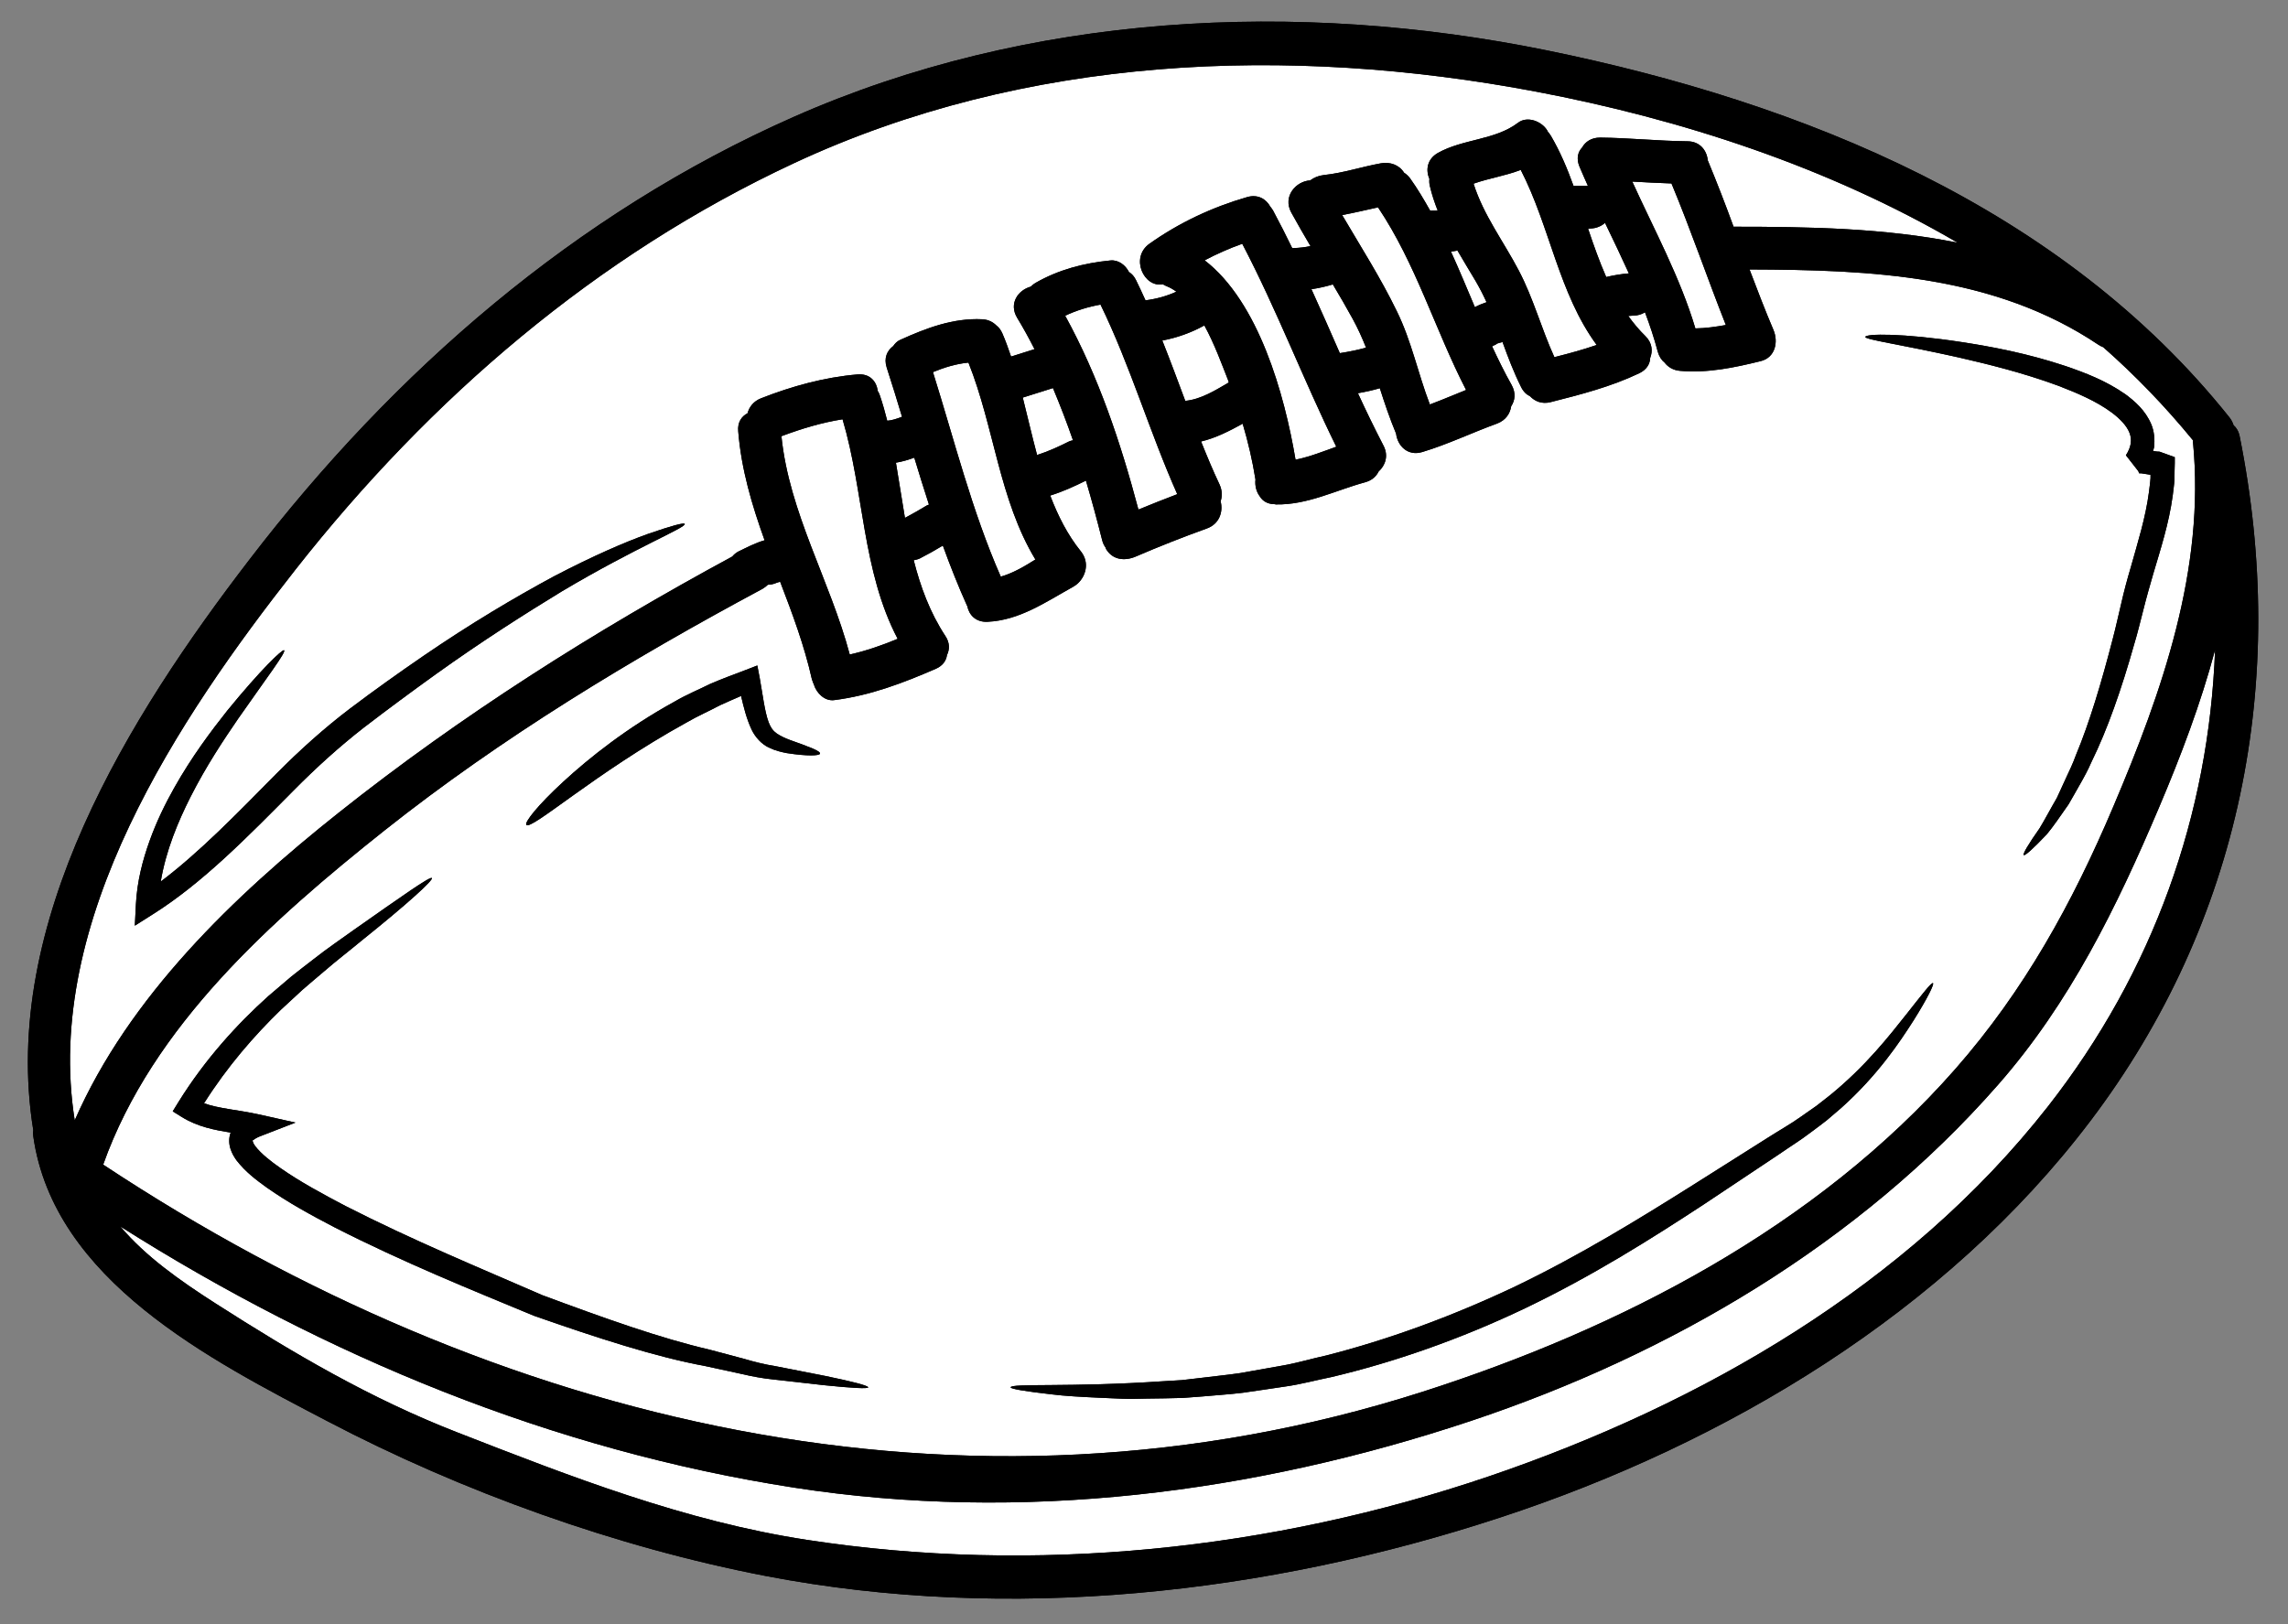 <?xml version="1.0" encoding="UTF-8" standalone="no"?><svg xmlns="http://www.w3.org/2000/svg" xmlns:xlink="http://www.w3.org/1999/xlink" fill="#000000" height="87.4" preserveAspectRatio="xMidYMid meet" version="1" viewBox="2.5 20.4 123.1 87.4" width="123.1" zoomAndPan="magnify"><rect x="2.5" y="20.4" width="123.1" height="87.4" fill="#808080" stroke="none"/><g><g id="change1_1"><path d="M 122.672 43.285 C 122.625 43.141 122.559 43.004 122.449 42.863 C 113.438 31.574 99.539 25.934 85.738 23.113 C 72.281 20.367 57.848 21.098 45.184 26.699 C 33.445 31.891 23.703 40.371 15.93 50.504 C 9.438 58.953 2.488 70.074 4.289 81.215 C 4.273 81.316 4.273 81.422 4.289 81.539 C 5.375 89.301 13.824 93.594 20.109 96.883 C 27.359 100.684 35.672 103.672 43.73 105.223 C 56.812 107.727 70.648 106.203 83.238 102.062 C 95.371 98.078 107.176 91.02 114.969 80.727 C 123.086 70.004 125.637 56.996 123 43.883 C 122.945 43.613 122.824 43.414 122.672 43.285" fill="inherit"/></g><g id="change2_1"><path d="M 121.676 55.379 C 121.348 64.219 118.371 72.68 112.68 79.953 C 105.145 89.57 94.039 95.961 82.625 99.848 C 70.93 103.828 58.141 105.152 45.914 103.273 C 39.359 102.27 33.23 99.879 27.082 97.48 C 22.422 95.664 18.305 93.242 14.113 90.559 C 12.137 89.293 10.336 88.016 8.973 86.406 C 20.031 93.402 32.211 98.445 45.215 100.461 C 57.473 102.363 69.949 100.773 81.652 96.867 C 92.367 93.289 102.508 87.332 109.996 78.785 C 113.871 74.371 116.387 69.215 118.664 63.848 C 119.828 61.105 120.902 58.277 121.676 55.379" fill="#ffffff"/></g><g id="change3_1"><path d="M 32.746 52.215 C 36.73 49.848 39.414 48.797 39.34 48.598 C 39.305 48.512 38.609 48.703 37.367 49.133 C 36.133 49.57 34.387 50.328 32.301 51.418 C 30.23 52.535 27.828 53.953 25.266 55.711 C 23.984 56.59 22.66 57.531 21.32 58.543 C 19.957 59.578 18.629 60.77 17.371 62.039 C 15.234 64.203 13.242 66.262 11.148 67.844 C 11.43 66.164 12.078 64.621 12.75 63.289 C 13.602 61.609 14.535 60.215 15.316 59.074 C 16.906 56.797 17.902 55.496 17.785 55.395 C 17.695 55.328 16.516 56.453 14.734 58.637 C 13.859 59.742 12.828 61.105 11.867 62.812 C 11.387 63.664 10.926 64.605 10.551 65.648 C 10.176 66.691 9.875 67.836 9.812 69.074 L 9.754 70.219 L 10.734 69.598 C 13.402 67.918 15.824 65.434 18.277 62.961 C 19.527 61.695 20.789 60.559 22.078 59.555 C 23.41 58.531 24.707 57.578 25.949 56.684 C 28.441 54.898 30.77 53.418 32.746 52.215 Z M 107.824 33.461 C 103.918 32.672 99.816 32.602 95.77 32.602 C 95.332 31.398 94.871 30.211 94.383 29.031 C 94.328 28.5 93.969 28.004 93.281 28.004 C 91.715 27.988 90.152 27.82 88.59 27.805 C 88.121 27.805 87.797 28.027 87.621 28.34 C 87.395 28.578 87.301 28.93 87.477 29.359 C 87.621 29.703 87.777 30.051 87.93 30.395 C 87.922 30.395 87.922 30.395 87.914 30.395 C 87.914 30.395 87.914 30.395 87.156 30.395 C 86.82 29.461 86.434 28.547 85.938 27.703 C 85.891 27.629 85.836 27.551 85.777 27.488 C 85.77 27.465 85.762 27.441 85.746 27.422 C 85.453 26.93 84.672 26.621 84.172 27.008 C 82.934 27.949 81.215 27.871 79.859 28.633 C 79.277 28.969 79.199 29.551 79.406 30.027 C 79.391 30.148 79.398 30.281 79.43 30.41 C 79.535 30.867 79.684 31.305 79.852 31.734 C 79.742 31.734 79.637 31.734 79.484 31.734 C 79.469 31.734 79.461 31.734 79.445 31.734 C 79.113 31.145 78.77 30.562 78.371 30.004 C 78.273 29.871 78.164 29.773 78.043 29.695 C 77.781 29.273 77.289 29.098 76.785 29.191 C 75.766 29.375 74.77 29.711 73.734 29.82 C 73.453 29.852 73.199 29.949 72.992 30.109 C 72.238 30.148 71.496 30.961 71.973 31.836 C 72.309 32.449 72.656 33.047 73.008 33.645 C 72.707 33.707 72.41 33.742 72.109 33.75 C 72.082 33.75 72.055 33.75 72.027 33.758 C 71.695 33.078 71.352 32.395 70.992 31.727 C 70.945 31.652 70.898 31.582 70.844 31.52 C 70.621 31.113 70.18 30.84 69.598 31.008 C 67.719 31.551 65.934 32.387 64.34 33.52 C 63.289 34.273 64.047 35.898 65.066 35.699 C 65.129 35.742 65.207 35.781 65.289 35.812 C 65.465 35.883 65.633 35.98 65.793 36.098 C 65.273 36.336 64.715 36.488 64.141 36.562 C 64.133 36.562 64.133 36.57 64.133 36.57 C 63.965 36.195 63.793 35.828 63.617 35.469 C 63.52 35.27 63.391 35.133 63.242 35.039 C 63.051 34.664 62.668 34.371 62.238 34.418 C 60.82 34.555 59.449 34.914 58.207 35.629 C 58.105 35.691 58.023 35.758 57.953 35.828 C 57.285 36.012 56.766 36.723 57.219 37.492 C 57.555 38.043 57.863 38.609 58.16 39.191 C 57.738 39.324 57.32 39.453 56.898 39.59 C 56.75 39.16 56.605 38.746 56.43 38.344 C 56.344 38.152 56.238 38.012 56.105 37.914 C 55.922 37.73 55.672 37.598 55.34 37.582 C 53.777 37.508 52.328 38.059 50.926 38.695 C 50.766 38.766 50.652 38.887 50.559 39.023 C 50.227 39.27 50.043 39.668 50.207 40.18 C 50.496 41.062 50.766 41.953 51.031 42.832 C 50.742 42.941 50.453 43.031 50.266 43.039 C 50.254 43.039 50.242 43.039 50.234 43.039 C 50.121 42.59 49.992 42.129 49.84 41.684 C 49.809 41.594 49.77 41.508 49.723 41.438 C 49.66 40.926 49.301 40.496 48.637 40.551 C 46.848 40.703 45.109 41.184 43.445 41.836 C 43.039 41.996 42.809 42.305 42.719 42.641 C 42.395 42.809 42.172 43.133 42.219 43.613 C 42.383 45.66 42.957 47.586 43.637 49.477 C 43.141 49.617 42.672 49.867 42.211 50.09 C 42.082 50.16 41.98 50.254 41.898 50.352 C 34.465 54.375 27.312 58.898 20.691 64.164 C 15.09 68.617 9.438 74.027 6.52 80.695 C 4.812 69.965 12.113 59.043 18.406 51.043 C 25.641 41.844 34.57 34.148 45.215 29.184 C 57.672 23.371 71.797 22.812 85.125 25.328 C 92.98 26.816 100.875 29.398 107.824 33.461" fill="#ffffff"/></g><g id="change3_2"><path d="M 46.617 60.961 C 46.656 60.82 46.027 60.59 45.016 60.23 C 44.773 60.141 44.512 60.023 44.297 59.879 C 44.09 59.734 43.961 59.555 43.852 59.266 C 43.637 58.676 43.539 57.801 43.379 56.914 L 43.246 56.215 L 42.59 56.469 C 41.988 56.699 41.359 56.926 40.719 57.203 C 40.098 57.512 39.43 57.785 38.793 58.16 C 36.25 59.555 34.195 61.191 32.809 62.469 C 31.414 63.75 30.715 64.66 30.816 64.793 C 31.09 65.098 34.531 61.992 39.414 59.297 C 40.027 58.938 40.656 58.668 41.246 58.352 C 41.629 58.176 42.004 58.016 42.371 57.855 C 42.52 58.484 42.664 59.082 42.941 59.672 C 43.133 60.078 43.492 60.461 43.859 60.629 C 44.219 60.805 44.551 60.875 44.824 60.93 C 45.953 61.105 46.59 61.074 46.617 60.961 Z M 46.84 94.949 C 48.359 95.105 49.203 95.148 49.211 95.066 C 49.211 94.973 48.391 94.758 46.91 94.453 C 46.168 94.305 45.262 94.129 44.207 93.922 C 43.676 93.84 43.117 93.703 42.535 93.531 C 41.945 93.371 41.324 93.211 40.672 93.035 C 38.027 92.422 35.023 91.348 31.68 90.105 C 28.395 88.672 24.746 87.172 21.082 85.301 C 19.855 84.656 18.652 84.008 17.586 83.262 C 17.066 82.902 16.551 82.496 16.238 82.09 C 16.098 81.914 16.094 81.781 16.086 81.781 C 16.121 81.754 16.281 81.637 16.469 81.562 L 18.398 80.816 L 16.406 80.371 C 15.301 80.129 14.281 80.066 13.477 79.777 C 14.734 77.789 16.184 76.129 17.609 74.746 C 18.008 74.371 18.391 74.02 18.766 73.676 C 19.156 73.336 19.531 73.023 19.902 72.707 C 20.613 72.09 21.32 71.551 21.934 71.039 C 24.438 69.031 25.82 67.766 25.734 67.656 C 25.648 67.551 24.117 68.633 21.504 70.469 C 20.852 70.938 20.113 71.438 19.355 72.035 C 18.973 72.332 18.574 72.633 18.168 72.961 C 17.77 73.297 17.355 73.652 16.934 74.012 C 15.273 75.508 13.547 77.383 12.098 79.715 L 11.793 80.211 L 12.289 80.52 C 13.141 81.047 14.055 81.215 14.91 81.355 C 14.797 81.652 14.82 81.98 14.898 82.219 C 14.98 82.48 15.094 82.656 15.219 82.84 C 15.719 83.484 16.281 83.898 16.852 84.312 C 18.008 85.125 19.234 85.793 20.492 86.449 C 24.223 88.352 27.902 89.832 31.223 91.211 C 34.633 92.406 37.766 93.426 40.457 93.922 C 41.125 94.07 41.762 94.207 42.363 94.336 C 42.965 94.477 43.531 94.582 44.074 94.637 C 45.156 94.758 46.082 94.867 46.84 94.949 Z M 105.465 75.301 C 106.23 74.082 106.57 73.359 106.5 73.312 C 106.414 73.262 105.934 73.891 105.051 75.008 C 104.172 76.113 102.906 77.754 100.973 79.332 C 100.73 79.523 100.484 79.715 100.23 79.914 C 99.957 80.105 99.672 80.305 99.387 80.504 C 98.867 80.879 98.199 81.254 97.578 81.652 C 96.305 82.457 94.949 83.316 93.523 84.215 C 90.672 86.008 87.516 87.953 84.059 89.617 C 80.547 91.285 77.105 92.52 73.863 93.348 C 73.051 93.523 72.273 93.762 71.488 93.895 C 70.715 94.031 69.957 94.168 69.227 94.297 C 68.492 94.406 67.781 94.469 67.09 94.559 C 66.754 94.598 66.414 94.637 66.086 94.676 C 65.758 94.699 65.426 94.719 65.113 94.734 C 60.07 95.074 56.883 94.836 56.875 95.066 C 56.875 95.148 57.664 95.281 59.074 95.441 C 59.785 95.531 60.66 95.578 61.688 95.625 C 62.191 95.641 62.742 95.68 63.328 95.688 C 63.902 95.672 64.516 95.664 65.16 95.656 C 65.48 95.648 65.809 95.641 66.148 95.633 C 66.484 95.609 66.832 95.578 67.184 95.555 C 67.887 95.488 68.613 95.449 69.375 95.355 C 70.125 95.25 70.898 95.129 71.703 95.012 C 72.5 94.898 73.312 94.676 74.148 94.508 C 77.469 93.723 81.07 92.477 84.594 90.789 C 88.176 89.07 91.332 87.078 94.168 85.219 C 95.57 84.281 96.91 83.395 98.16 82.559 C 98.789 82.121 99.371 81.77 99.969 81.309 C 100.254 81.102 100.52 80.895 100.789 80.688 C 101.051 80.465 101.312 80.242 101.562 80.027 C 103.52 78.273 104.699 76.504 105.465 75.301 Z M 119.508 45.316 L 119.508 45.004 L 118.699 44.711 C 118.648 44.695 118.641 44.711 118.562 44.703 L 118.344 44.672 C 118.355 44.602 118.379 44.543 118.395 44.473 C 118.441 44.051 118.402 43.605 118.242 43.23 C 117.922 42.48 117.367 42.004 116.855 41.621 C 115.789 40.879 114.688 40.465 113.645 40.105 C 111.543 39.406 109.637 39.055 108.039 38.809 C 104.844 38.32 102.859 38.355 102.859 38.535 C 102.859 38.68 104.773 38.941 107.879 39.637 C 109.43 39.996 111.289 40.441 113.262 41.168 C 114.234 41.547 115.27 41.973 116.125 42.609 C 116.547 42.926 116.926 43.309 117.07 43.691 C 117.223 44.074 117.16 44.465 116.879 44.902 L 117.551 45.762 L 117.582 45.859 C 117.59 45.867 117.59 45.867 117.59 45.867 L 117.605 45.875 L 117.637 45.875 C 117.668 45.883 117.668 45.867 117.715 45.875 L 118.02 45.922 L 118.203 45.953 C 118.203 46.008 118.203 46.066 118.203 46.121 C 118.188 46.383 118.145 46.645 118.117 46.895 C 117.938 48.262 117.516 49.594 117.145 50.918 C 116.945 51.594 116.777 52.215 116.625 52.891 C 116.473 53.523 116.34 54.145 116.18 54.75 C 115.559 57.156 114.914 59.305 114.195 61.027 C 114.035 61.473 113.844 61.871 113.664 62.254 C 113.488 62.637 113.32 62.996 113.168 63.336 C 112.801 63.965 112.508 64.531 112.234 64.977 C 111.621 65.848 111.32 66.363 111.383 66.418 C 111.449 66.469 111.895 66.07 112.625 65.297 C 112.969 64.883 113.344 64.332 113.789 63.695 C 113.98 63.359 114.188 63.008 114.402 62.621 C 114.617 62.246 114.84 61.84 115.031 61.395 C 115.883 59.664 116.641 57.496 117.328 55.059 C 117.516 54.445 117.66 53.816 117.828 53.18 C 117.98 52.566 118.172 51.898 118.355 51.266 C 118.738 49.969 119.191 48.59 119.398 47.07 C 119.43 46.781 119.477 46.488 119.492 46.199 C 119.492 45.898 119.5 45.609 119.508 45.316 Z M 82.863 38.992 C 82.895 38.992 83.031 38.918 83.031 38.895 C 83.141 38.863 83.23 38.832 83.34 38.809 C 83.637 39.629 83.945 40.441 84.336 41.223 C 84.457 41.477 84.633 41.637 84.824 41.73 C 85.078 41.996 85.453 42.16 85.922 42.043 C 87.555 41.629 89.172 41.215 90.695 40.488 C 91.094 40.297 91.273 39.988 91.285 39.66 C 91.43 39.293 91.395 38.855 91.027 38.488 C 90.68 38.152 90.383 37.789 90.105 37.406 C 90.199 37.398 90.289 37.391 90.406 37.383 C 90.621 37.383 90.828 37.316 91.004 37.207 C 91.266 37.898 91.5 38.602 91.691 39.324 C 91.762 39.582 91.891 39.781 92.059 39.914 C 92.242 40.152 92.52 40.328 92.895 40.359 C 94.367 40.488 95.801 40.188 97.227 39.836 C 98.016 39.645 98.191 38.801 97.914 38.152 C 97.457 37.078 97.043 35.988 96.629 34.902 C 103.176 34.922 109.789 35.191 115.406 38.957 C 115.488 39.008 115.574 39.055 115.66 39.086 C 117.391 40.609 119 42.281 120.488 44.098 C 120.488 44.129 120.488 44.16 120.488 44.191 C 121.152 51.027 118.832 57.617 116.195 63.824 C 114.004 68.992 111.422 73.691 107.703 77.93 C 100.238 86.434 89.668 91.898 79.031 95.305 C 54.406 103.172 29.152 97.035 8.051 83.078 C 10.703 75.605 17.148 69.895 23.191 65.09 C 29.488 60.094 36.457 55.879 43.531 52.086 C 43.645 52.016 43.738 51.945 43.812 51.871 C 43.93 51.871 44.035 51.855 44.152 51.816 C 44.258 51.77 44.363 51.738 44.473 51.707 C 45.133 53.426 45.777 55.148 46.18 56.949 C 46.215 57.059 46.25 57.152 46.289 57.242 C 46.434 57.711 46.879 58.148 47.387 58.078 C 49.324 57.832 51.074 57.164 52.855 56.391 C 53.234 56.223 53.41 55.945 53.449 55.656 C 53.594 55.355 53.609 54.996 53.363 54.629 C 52.527 53.355 52.023 51.977 51.66 50.551 C 51.777 50.527 51.883 50.504 51.992 50.453 C 52.414 50.238 52.82 50.008 53.227 49.762 C 53.625 50.859 54.055 51.945 54.535 53.012 C 54.543 53.012 54.543 53.012 54.543 53.02 C 54.637 53.492 54.996 53.895 55.633 53.863 C 57.355 53.785 58.766 52.797 60.23 51.984 C 60.238 51.977 60.246 51.977 60.254 51.969 C 60.316 51.93 60.375 51.895 60.43 51.848 C 60.438 51.84 60.453 51.832 60.461 51.824 C 60.914 51.426 61.137 50.688 60.66 50.082 C 59.93 49.18 59.418 48.152 59.004 47.07 C 59.672 46.863 60.309 46.574 60.926 46.266 C 61.242 47.332 61.531 48.406 61.801 49.477 C 61.84 49.633 61.902 49.754 61.977 49.859 C 61.984 49.891 62 49.914 62.008 49.945 C 62.359 50.535 63.004 50.605 63.59 50.359 C 64.852 49.816 66.133 49.309 67.426 48.844 C 68.117 48.598 68.316 47.93 68.172 47.379 C 68.262 47.109 68.262 46.805 68.117 46.48 C 67.758 45.723 67.434 44.941 67.121 44.16 C 67.902 43.977 68.648 43.594 69.359 43.203 C 69.652 44.191 69.887 45.195 70.047 46.207 C 70.012 46.527 70.086 46.855 70.277 47.109 C 70.449 47.395 70.73 47.523 71.035 47.531 C 71.074 47.531 71.105 47.539 71.145 47.547 C 72.859 47.578 74.348 46.789 75.957 46.352 C 76.32 46.25 76.547 46.035 76.672 45.777 C 77.031 45.453 77.223 44.926 76.93 44.375 C 76.449 43.445 75.996 42.512 75.559 41.562 C 75.957 41.492 76.355 41.406 76.738 41.293 C 77 42.113 77.277 42.934 77.613 43.738 C 77.691 44.383 78.227 44.965 79.023 44.727 C 80.402 44.312 81.699 43.684 83.047 43.195 C 83.516 43.016 83.746 42.656 83.805 42.266 C 84.012 41.953 84.066 41.547 83.828 41.117 C 83.445 40.441 83.109 39.746 82.781 39.047 C 82.809 39.023 82.832 39 82.863 38.992" fill="#ffffff"/></g><g id="change4_1"><path d="M 95.355 37.891 C 94.812 37.988 94.27 38.066 93.715 38.074 C 92.891 35.316 91.508 32.785 90.32 30.172 C 91.02 30.211 91.723 30.25 92.43 30.273 C 93.477 32.785 94.352 35.359 95.355 37.891" fill="#ffffff"/></g><g id="change4_2"><path d="M 90.137 35.113 C 89.723 35.145 89.316 35.215 88.918 35.309 C 88.551 34.473 88.242 33.598 87.945 32.715 C 87.969 32.707 87.984 32.703 88.008 32.703 C 88.023 32.703 88.051 32.695 88.105 32.695 C 88.391 32.684 88.656 32.57 88.855 32.395 C 89.293 33.297 89.723 34.203 90.137 35.113" fill="#ffffff"/></g><g id="change4_3"><path d="M 88.406 38.965 C 87.66 39.223 86.895 39.43 86.129 39.621 C 85.43 38.09 85.004 36.465 84.219 34.969 C 83.395 33.391 82.32 31.988 81.781 30.285 C 82.617 29.988 83.5 29.863 84.32 29.543 C 85.898 32.609 86.359 36.18 88.406 38.965" fill="#ffffff"/></g><g id="change4_4"><path d="M 81.898 35.535 C 82.113 35.906 82.305 36.281 82.48 36.664 C 82.258 36.738 82.051 36.824 81.852 36.93 C 81.43 35.934 81.016 34.93 80.566 33.941 C 80.656 33.926 80.746 33.918 80.84 33.898 C 80.863 33.891 80.887 33.883 80.91 33.875 C 81.23 34.434 81.57 34.977 81.898 35.535" fill="#ffffff"/></g><g id="change4_5"><path d="M 81.379 41.387 C 80.723 41.652 80.082 41.922 79.43 42.168 C 78.793 40.512 78.449 38.77 77.652 37.148 C 76.785 35.359 75.715 33.684 74.711 31.973 C 75.352 31.859 75.996 31.695 76.641 31.559 C 78.688 34.609 79.707 38.145 81.379 41.387" fill="#ffffff"/></g><g id="change4_6"><path d="M 75.281 37.566 C 75.559 38.074 75.789 38.586 75.996 39.109 C 75.535 39.238 75.062 39.332 74.586 39.406 C 74.082 38.258 73.582 37.109 73.059 35.965 C 73.453 35.906 73.836 35.82 74.211 35.707 C 74.578 36.32 74.938 36.941 75.281 37.566" fill="#ffffff"/></g><g id="change4_7"><path d="M 74.395 44.441 C 73.672 44.703 72.953 44.988 72.203 45.141 C 71.613 41.629 70.219 36.648 67.312 34.41 C 67.965 34.066 68.641 33.766 69.336 33.52 C 71.199 37.078 72.625 40.84 74.395 44.441" fill="#ffffff"/></g><g id="change4_8"><path d="M 68.57 40.848 C 68.586 40.895 68.598 40.941 68.613 40.984 C 67.887 41.406 67.105 41.898 66.27 41.973 C 65.863 40.887 65.465 39.805 65.035 38.727 C 65.824 38.578 66.594 38.305 67.297 37.914 C 67.848 38.918 68.254 40.051 68.57 40.848" fill="#ffffff"/></g><g id="change4_9"><path d="M 65.84 46.996 C 65.145 47.262 64.438 47.539 63.75 47.824 C 62.797 44.227 61.602 40.656 59.809 37.391 C 60.406 37.109 61.051 36.91 61.711 36.793 C 63.32 40.098 64.348 43.645 65.84 46.996" fill="#ffffff"/></g><g id="change4_10"><path d="M 60.23 44.098 C 60.16 44.113 60.094 44.121 60.031 44.152 C 59.465 44.434 58.906 44.695 58.297 44.887 C 58.023 43.859 57.785 42.824 57.527 41.797 C 58.07 41.621 58.613 41.461 59.152 41.285 C 59.539 42.211 59.902 43.148 60.23 44.098" fill="#ffffff"/></g><g id="change4_11"><path d="M 58.207 50.512 C 57.617 50.883 56.996 51.25 56.344 51.434 C 54.789 47.891 53.852 44.113 52.695 40.426 C 53.309 40.172 53.945 39.98 54.605 39.914 C 56 43.414 56.254 47.277 58.207 50.512" fill="#ffffff"/></g><g id="change4_12"><path d="M 52.48 47.555 C 52.445 47.57 52.406 47.586 52.367 47.602 C 51.977 47.84 51.586 48.059 51.188 48.273 C 51.02 47.285 50.871 46.289 50.703 45.301 C 51.039 45.246 51.371 45.148 51.691 45.031 C 51.945 45.875 52.207 46.711 52.48 47.555" fill="#ffffff"/></g><g id="change4_13"><path d="M 47.832 42.965 C 48.996 46.887 48.879 51.125 50.797 54.781 C 49.961 55.129 49.102 55.426 48.219 55.625 C 47.164 51.656 44.957 47.992 44.543 43.875 C 45.605 43.477 46.711 43.141 47.832 42.965" fill="#ffffff"/></g><g id="change1_2"><path d="M 50.797 54.781 C 48.879 51.125 48.996 46.887 47.832 42.965 C 46.711 43.141 45.605 43.477 44.543 43.875 C 44.957 47.992 47.164 51.656 48.219 55.625 C 49.102 55.426 49.961 55.129 50.797 54.781 Z M 52.367 47.602 C 52.406 47.586 52.445 47.57 52.48 47.555 C 52.207 46.711 51.945 45.875 51.691 45.031 C 51.371 45.148 51.039 45.246 50.703 45.301 C 50.871 46.289 51.02 47.285 51.188 48.273 C 51.586 48.059 51.977 47.84 52.367 47.602 Z M 56.344 51.434 C 56.996 51.25 57.617 50.883 58.207 50.512 C 56.254 47.277 56 43.414 54.605 39.914 C 53.945 39.98 53.309 40.172 52.695 40.426 C 53.852 44.113 54.789 47.891 56.344 51.434 Z M 60.031 44.152 C 60.094 44.121 60.16 44.113 60.23 44.098 C 59.902 43.148 59.539 42.211 59.152 41.285 C 58.613 41.461 58.07 41.621 57.527 41.797 C 57.785 42.824 58.023 43.859 58.297 44.887 C 58.906 44.695 59.465 44.434 60.031 44.152 Z M 63.75 47.824 C 64.438 47.539 65.145 47.262 65.84 46.996 C 64.348 43.645 63.32 40.098 61.711 36.793 C 61.051 36.91 60.406 37.109 59.809 37.391 C 61.602 40.656 62.797 44.227 63.75 47.824 Z M 68.613 40.984 C 68.598 40.941 68.586 40.895 68.57 40.848 C 68.254 40.051 67.848 38.918 67.297 37.914 C 66.594 38.305 65.824 38.578 65.035 38.727 C 65.465 39.805 65.863 40.887 66.27 41.973 C 67.105 41.898 67.887 41.406 68.613 40.984 Z M 72.203 45.141 C 72.953 44.988 73.672 44.703 74.395 44.441 C 72.625 40.84 71.199 37.078 69.336 33.52 C 68.641 33.766 67.965 34.066 67.312 34.41 C 70.219 36.648 71.613 41.629 72.203 45.141 Z M 75.996 39.109 C 75.789 38.586 75.559 38.074 75.281 37.566 C 74.938 36.941 74.578 36.32 74.211 35.707 C 73.836 35.82 73.453 35.906 73.059 35.965 C 73.582 37.109 74.082 38.258 74.586 39.406 C 75.062 39.332 75.535 39.238 75.996 39.109 Z M 79.43 42.168 C 80.082 41.922 80.723 41.652 81.379 41.387 C 79.707 38.145 78.688 34.609 76.641 31.559 C 75.996 31.695 75.352 31.859 74.711 31.973 C 75.715 33.684 76.785 35.359 77.652 37.148 C 78.449 38.77 78.793 40.512 79.43 42.168 Z M 82.48 36.664 C 82.305 36.281 82.113 35.906 81.898 35.535 C 81.57 34.977 81.23 34.434 80.91 33.875 C 80.887 33.883 80.863 33.891 80.84 33.898 C 80.746 33.918 80.656 33.926 80.566 33.941 C 81.016 34.93 81.43 35.934 81.852 36.93 C 82.051 36.824 82.258 36.738 82.48 36.664 Z M 86.129 39.621 C 86.895 39.43 87.66 39.223 88.406 38.965 C 86.359 36.18 85.898 32.609 84.32 29.543 C 83.5 29.863 82.617 29.988 81.781 30.285 C 82.32 31.988 83.395 33.391 84.219 34.969 C 85.004 36.465 85.43 38.09 86.129 39.621 Z M 88.918 35.309 C 89.316 35.215 89.723 35.145 90.137 35.113 C 89.723 34.203 89.293 33.297 88.855 32.395 C 88.656 32.57 88.391 32.684 88.105 32.695 C 88.051 32.695 88.023 32.703 88.008 32.703 C 87.984 32.703 87.969 32.707 87.945 32.715 C 88.242 33.598 88.551 34.473 88.918 35.309 Z M 93.715 38.074 C 94.27 38.066 94.812 37.988 95.355 37.891 C 94.352 35.359 93.477 32.785 92.43 30.273 C 91.723 30.25 91.02 30.211 90.32 30.172 C 91.508 32.785 92.891 35.316 93.715 38.074 Z M 95.77 32.602 C 99.816 32.602 103.918 32.672 107.824 33.461 C 100.875 29.398 92.98 26.816 85.125 25.328 C 71.797 22.812 57.672 23.371 45.215 29.184 C 34.57 34.148 25.641 41.844 18.406 51.043 C 12.113 59.043 4.812 69.965 6.52 80.695 C 9.438 74.027 15.09 68.617 20.691 64.164 C 27.312 58.898 34.465 54.375 41.898 50.352 C 41.98 50.254 42.082 50.16 42.211 50.09 C 42.672 49.867 43.141 49.617 43.637 49.477 C 42.957 47.586 42.383 45.66 42.219 43.613 C 42.172 43.133 42.395 42.809 42.719 42.641 C 42.809 42.305 43.039 41.996 43.445 41.836 C 45.109 41.184 46.848 40.703 48.637 40.551 C 49.301 40.496 49.66 40.926 49.723 41.438 C 49.77 41.508 49.809 41.594 49.84 41.684 C 49.992 42.129 50.121 42.59 50.234 43.039 C 50.242 43.039 50.254 43.039 50.266 43.039 C 50.453 43.031 50.742 42.941 51.031 42.832 C 50.766 41.953 50.496 41.062 50.207 40.18 C 50.043 39.668 50.227 39.27 50.559 39.023 C 50.652 38.887 50.766 38.766 50.926 38.695 C 52.328 38.059 53.777 37.508 55.34 37.582 C 55.672 37.598 55.922 37.73 56.105 37.914 C 56.238 38.012 56.344 38.152 56.43 38.344 C 56.605 38.746 56.75 39.16 56.898 39.59 C 57.32 39.453 57.738 39.324 58.16 39.191 C 57.863 38.609 57.555 38.043 57.219 37.492 C 56.766 36.723 57.285 36.012 57.953 35.828 C 58.023 35.758 58.105 35.691 58.207 35.629 C 59.449 34.914 60.82 34.555 62.238 34.418 C 62.668 34.371 63.051 34.664 63.242 35.039 C 63.391 35.133 63.52 35.27 63.617 35.469 C 63.793 35.828 63.965 36.195 64.133 36.57 C 64.133 36.57 64.133 36.562 64.141 36.562 C 64.715 36.488 65.273 36.336 65.793 36.098 C 65.633 35.98 65.465 35.883 65.289 35.812 C 65.207 35.781 65.129 35.742 65.066 35.699 C 64.047 35.898 63.289 34.273 64.34 33.52 C 65.934 32.387 67.719 31.551 69.598 31.008 C 70.18 30.84 70.621 31.113 70.844 31.52 C 70.898 31.582 70.945 31.652 70.992 31.727 C 71.352 32.395 71.695 33.078 72.027 33.758 C 72.055 33.75 72.082 33.75 72.109 33.75 C 72.41 33.742 72.707 33.707 73.008 33.645 C 72.656 33.047 72.309 32.449 71.973 31.836 C 71.496 30.961 72.238 30.148 72.992 30.109 C 73.199 29.949 73.453 29.852 73.734 29.82 C 74.77 29.711 75.766 29.375 76.785 29.191 C 77.289 29.098 77.781 29.273 78.043 29.695 C 78.164 29.773 78.273 29.871 78.371 30.004 C 78.77 30.562 79.113 31.145 79.445 31.734 C 79.461 31.734 79.469 31.734 79.484 31.734 C 79.637 31.734 79.742 31.734 79.852 31.734 C 79.684 31.305 79.535 30.867 79.43 30.41 C 79.398 30.281 79.391 30.148 79.406 30.027 C 79.199 29.551 79.277 28.969 79.859 28.633 C 81.215 27.871 82.934 27.949 84.172 27.008 C 84.672 26.621 85.453 26.93 85.746 27.422 C 85.762 27.441 85.77 27.465 85.777 27.488 C 85.836 27.551 85.891 27.629 85.938 27.703 C 86.434 28.547 86.82 29.461 87.156 30.395 C 87.914 30.395 87.914 30.395 87.914 30.395 C 87.922 30.395 87.922 30.395 87.93 30.395 C 87.777 30.051 87.621 29.703 87.477 29.359 C 87.301 28.93 87.395 28.578 87.621 28.34 C 87.797 28.027 88.121 27.805 88.59 27.805 C 90.152 27.82 91.715 27.988 93.281 28.004 C 93.969 28.004 94.328 28.5 94.383 29.031 C 94.871 30.211 95.332 31.398 95.77 32.602 Z M 112.68 79.953 C 118.371 72.68 121.348 64.219 121.676 55.379 C 120.902 58.277 119.828 61.105 118.664 63.848 C 116.387 69.215 113.871 74.371 109.996 78.785 C 102.508 87.332 92.367 93.289 81.652 96.867 C 69.949 100.773 57.473 102.363 45.215 100.461 C 32.211 98.445 20.031 93.402 8.973 86.406 C 10.336 88.016 12.137 89.293 14.113 90.559 C 18.305 93.242 22.422 95.664 27.082 97.48 C 33.23 99.879 39.359 102.27 45.914 103.273 C 58.141 105.152 70.93 103.828 82.625 99.848 C 94.039 95.961 105.145 89.57 112.68 79.953 Z M 123 43.883 C 125.637 56.996 123.086 70.004 114.969 80.727 C 107.176 91.02 95.371 98.078 83.238 102.062 C 70.648 106.203 56.812 107.727 43.73 105.223 C 35.672 103.672 27.359 100.684 20.109 96.883 C 13.824 93.594 5.375 89.301 4.289 81.539 C 4.273 81.422 4.273 81.316 4.289 81.215 C 2.488 70.074 9.438 58.953 15.93 50.504 C 23.703 40.371 33.445 31.891 45.184 26.699 C 57.848 21.098 72.281 20.367 85.738 23.113 C 99.539 25.934 113.438 31.574 122.449 42.863 C 122.559 43.004 122.625 43.141 122.672 43.285 C 122.824 43.414 122.945 43.613 123 43.883 Z M 83.031 38.895 C 83.031 38.918 82.895 38.992 82.863 38.992 C 82.832 39 82.809 39.023 82.781 39.047 C 83.109 39.746 83.445 40.441 83.828 41.117 C 84.066 41.547 84.012 41.953 83.805 42.266 C 83.746 42.656 83.516 43.016 83.047 43.195 C 81.699 43.684 80.402 44.312 79.023 44.727 C 78.227 44.965 77.691 44.383 77.613 43.738 C 77.277 42.934 77 42.113 76.738 41.293 C 76.355 41.406 75.957 41.492 75.559 41.562 C 75.996 42.512 76.449 43.445 76.93 44.375 C 77.223 44.926 77.031 45.453 76.672 45.777 C 76.547 46.035 76.32 46.25 75.957 46.352 C 74.348 46.789 72.859 47.578 71.145 47.547 C 71.105 47.539 71.074 47.531 71.035 47.531 C 70.73 47.523 70.449 47.395 70.277 47.109 C 70.086 46.855 70.012 46.527 70.047 46.207 C 69.887 45.195 69.652 44.191 69.359 43.203 C 68.648 43.594 67.902 43.977 67.121 44.16 C 67.434 44.941 67.758 45.723 68.117 46.48 C 68.262 46.805 68.262 47.109 68.172 47.379 C 68.316 47.93 68.117 48.598 67.426 48.844 C 66.133 49.309 64.852 49.816 63.59 50.359 C 63.004 50.605 62.359 50.535 62.008 49.945 C 62 49.914 61.984 49.891 61.977 49.859 C 61.902 49.754 61.84 49.633 61.801 49.477 C 61.531 48.406 61.242 47.332 60.926 46.266 C 60.309 46.574 59.672 46.863 59.004 47.07 C 59.418 48.152 59.93 49.18 60.66 50.082 C 61.137 50.688 60.914 51.426 60.461 51.824 C 60.453 51.832 60.438 51.84 60.43 51.848 C 60.375 51.895 60.316 51.93 60.254 51.969 C 60.246 51.977 60.238 51.977 60.23 51.984 C 58.766 52.797 57.355 53.785 55.633 53.863 C 54.996 53.895 54.637 53.492 54.543 53.02 C 54.543 53.012 54.543 53.012 54.535 53.012 C 54.055 51.945 53.625 50.859 53.227 49.762 C 52.82 50.008 52.414 50.238 51.992 50.453 C 51.883 50.504 51.777 50.527 51.66 50.551 C 52.023 51.977 52.527 53.355 53.363 54.629 C 53.609 54.996 53.594 55.355 53.449 55.656 C 53.41 55.945 53.234 56.223 52.855 56.391 C 51.074 57.164 49.324 57.832 47.387 58.078 C 46.879 58.148 46.434 57.711 46.289 57.242 C 46.25 57.152 46.215 57.059 46.18 56.949 C 45.777 55.148 45.133 53.426 44.473 51.707 C 44.363 51.738 44.258 51.77 44.152 51.816 C 44.035 51.855 43.93 51.871 43.812 51.871 C 43.738 51.945 43.645 52.016 43.531 52.086 C 36.457 55.879 29.488 60.094 23.191 65.09 C 17.148 69.895 10.703 75.605 8.051 83.078 C 29.152 97.035 54.406 103.172 79.031 95.305 C 89.668 91.898 100.238 86.434 107.703 77.93 C 111.422 73.691 114.004 68.992 116.195 63.824 C 118.832 57.617 121.152 51.027 120.488 44.191 C 120.488 44.16 120.488 44.129 120.488 44.098 C 119 42.281 117.391 40.609 115.66 39.086 C 115.574 39.055 115.488 39.008 115.406 38.957 C 109.789 35.191 103.176 34.922 96.629 34.902 C 97.043 35.988 97.457 37.078 97.914 38.152 C 98.191 38.801 98.016 39.645 97.227 39.836 C 95.801 40.188 94.367 40.488 92.895 40.359 C 92.52 40.328 92.242 40.152 92.059 39.914 C 91.891 39.781 91.762 39.582 91.691 39.324 C 91.5 38.602 91.266 37.898 91.004 37.207 C 90.828 37.316 90.621 37.383 90.406 37.383 C 90.289 37.391 90.199 37.398 90.105 37.406 C 90.383 37.789 90.68 38.152 91.027 38.488 C 91.395 38.855 91.43 39.293 91.285 39.66 C 91.273 39.988 91.094 40.297 90.695 40.488 C 89.172 41.215 87.555 41.629 85.922 42.043 C 85.453 42.16 85.078 41.996 84.824 41.73 C 84.633 41.637 84.457 41.477 84.336 41.223 C 83.945 40.441 83.637 39.629 83.34 38.809 C 83.23 38.832 83.141 38.863 83.031 38.895" fill="inherit"/></g><g id="change1_3"><path d="M 119.508 45.004 L 119.508 45.316 C 119.5 45.609 119.492 45.898 119.492 46.199 C 119.477 46.488 119.43 46.781 119.398 47.07 C 119.191 48.59 118.738 49.969 118.355 51.266 C 118.172 51.898 117.98 52.566 117.828 53.18 C 117.66 53.816 117.516 54.445 117.328 55.059 C 116.641 57.496 115.883 59.664 115.031 61.395 C 114.84 61.84 114.617 62.246 114.402 62.621 C 114.188 63.008 113.98 63.359 113.789 63.695 C 113.344 64.332 112.969 64.883 112.625 65.297 C 111.895 66.07 111.449 66.469 111.383 66.418 C 111.32 66.363 111.621 65.848 112.234 64.977 C 112.508 64.531 112.801 63.965 113.168 63.336 C 113.32 62.996 113.488 62.637 113.664 62.254 C 113.844 61.871 114.035 61.473 114.195 61.027 C 114.914 59.305 115.559 57.156 116.18 54.75 C 116.34 54.145 116.473 53.523 116.625 52.891 C 116.777 52.215 116.945 51.594 117.145 50.918 C 117.516 49.594 117.938 48.262 118.117 46.895 C 118.145 46.645 118.188 46.383 118.203 46.121 C 118.203 46.066 118.203 46.008 118.203 45.953 L 118.02 45.922 L 117.715 45.875 C 117.668 45.867 117.668 45.883 117.637 45.875 L 117.605 45.875 L 117.59 45.867 C 117.59 45.867 117.59 45.867 117.582 45.859 L 117.551 45.762 L 116.879 44.902 C 117.16 44.465 117.223 44.074 117.07 43.691 C 116.926 43.309 116.547 42.926 116.125 42.609 C 115.27 41.973 114.234 41.547 113.262 41.168 C 111.289 40.441 109.43 39.996 107.879 39.637 C 104.773 38.941 102.859 38.68 102.859 38.535 C 102.859 38.355 104.844 38.32 108.039 38.809 C 109.637 39.055 111.543 39.406 113.645 40.105 C 114.688 40.465 115.789 40.879 116.855 41.621 C 117.367 42.004 117.922 42.48 118.242 43.23 C 118.402 43.605 118.441 44.051 118.395 44.473 C 118.379 44.543 118.355 44.602 118.344 44.672 L 118.562 44.703 C 118.641 44.711 118.648 44.695 118.699 44.711 L 119.508 45.004" fill="inherit"/></g><g id="change1_4"><path d="M 106.5 73.312 C 106.57 73.359 106.23 74.082 105.465 75.301 C 104.699 76.504 103.52 78.273 101.562 80.027 C 101.312 80.242 101.051 80.465 100.789 80.688 C 100.52 80.895 100.254 81.102 99.969 81.309 C 99.371 81.77 98.789 82.121 98.16 82.559 C 96.91 83.395 95.57 84.281 94.168 85.219 C 91.332 87.078 88.176 89.07 84.594 90.789 C 81.07 92.477 77.469 93.723 74.148 94.508 C 73.312 94.676 72.5 94.898 71.703 95.012 C 70.898 95.129 70.125 95.25 69.375 95.355 C 68.613 95.449 67.887 95.488 67.184 95.555 C 66.832 95.578 66.484 95.609 66.148 95.633 C 65.809 95.641 65.48 95.648 65.16 95.656 C 64.516 95.664 63.902 95.672 63.328 95.688 C 62.742 95.68 62.191 95.641 61.688 95.625 C 60.66 95.578 59.785 95.531 59.074 95.441 C 57.664 95.281 56.875 95.148 56.875 95.066 C 56.883 94.836 60.07 95.074 65.113 94.734 C 65.426 94.719 65.758 94.699 66.086 94.676 C 66.414 94.637 66.754 94.598 67.09 94.559 C 67.781 94.469 68.492 94.406 69.227 94.297 C 69.957 94.168 70.715 94.031 71.488 93.895 C 72.273 93.762 73.051 93.523 73.863 93.348 C 77.105 92.52 80.547 91.285 84.059 89.617 C 87.516 87.953 90.672 86.008 93.523 84.215 C 94.949 83.316 96.305 82.457 97.578 81.652 C 98.199 81.254 98.867 80.879 99.387 80.504 C 99.672 80.305 99.957 80.105 100.23 79.914 C 100.484 79.715 100.73 79.523 100.973 79.332 C 102.906 77.754 104.172 76.113 105.051 75.008 C 105.934 73.891 106.414 73.262 106.5 73.312" fill="inherit"/></g><g id="change1_5"><path d="M 16.086 81.781 C 16.094 81.781 16.098 81.914 16.238 82.09 C 16.551 82.496 17.066 82.902 17.586 83.262 C 18.652 84.008 19.855 84.656 21.082 85.301 C 24.746 87.172 28.395 88.672 31.68 90.105 C 35.023 91.348 38.027 92.422 40.672 93.035 C 41.324 93.211 41.945 93.371 42.535 93.531 C 43.117 93.703 43.676 93.84 44.207 93.922 C 45.262 94.129 46.168 94.305 46.91 94.453 C 48.391 94.758 49.211 94.973 49.211 95.066 C 49.203 95.148 48.359 95.105 46.84 94.949 C 46.082 94.867 45.156 94.758 44.074 94.637 C 43.531 94.582 42.965 94.477 42.363 94.336 C 41.762 94.207 41.125 94.07 40.457 93.922 C 37.766 93.426 34.633 92.406 31.223 91.211 C 27.902 89.832 24.223 88.352 20.492 86.449 C 19.234 85.793 18.008 85.125 16.852 84.312 C 16.281 83.898 15.719 83.484 15.219 82.84 C 15.094 82.656 14.98 82.48 14.898 82.219 C 14.82 81.98 14.797 81.652 14.91 81.355 C 14.055 81.215 13.141 81.047 12.289 80.52 L 11.793 80.211 L 12.098 79.715 C 13.547 77.383 15.273 75.508 16.934 74.012 C 17.355 73.652 17.77 73.297 18.168 72.961 C 18.574 72.633 18.973 72.332 19.355 72.035 C 20.113 71.438 20.852 70.938 21.504 70.469 C 24.117 68.633 25.648 67.551 25.734 67.656 C 25.82 67.766 24.438 69.031 21.934 71.039 C 21.32 71.551 20.613 72.09 19.902 72.707 C 19.531 73.023 19.156 73.336 18.766 73.676 C 18.391 74.02 18.008 74.371 17.609 74.746 C 16.184 76.129 14.734 77.789 13.477 79.777 C 14.281 80.066 15.301 80.129 16.406 80.371 L 18.398 80.816 L 16.469 81.562 C 16.281 81.637 16.121 81.754 16.086 81.781" fill="inherit"/></g><g id="change1_6"><path d="M 45.016 60.23 C 46.027 60.59 46.656 60.82 46.617 60.961 C 46.59 61.074 45.953 61.105 44.824 60.93 C 44.551 60.875 44.219 60.805 43.859 60.629 C 43.492 60.461 43.133 60.078 42.941 59.672 C 42.664 59.082 42.52 58.484 42.371 57.855 C 42.004 58.016 41.629 58.176 41.246 58.352 C 40.656 58.668 40.027 58.938 39.414 59.297 C 34.531 61.992 31.09 65.098 30.816 64.793 C 30.715 64.66 31.414 63.75 32.809 62.469 C 34.195 61.191 36.25 59.555 38.793 58.16 C 39.43 57.785 40.098 57.512 40.719 57.203 C 41.359 56.926 41.988 56.699 42.59 56.469 L 43.246 56.215 L 43.379 56.914 C 43.539 57.801 43.637 58.676 43.852 59.266 C 43.961 59.555 44.09 59.734 44.297 59.879 C 44.512 60.023 44.773 60.141 45.016 60.23" fill="inherit"/></g><g id="change1_7"><path d="M 39.34 48.598 C 39.414 48.797 36.73 49.848 32.746 52.215 C 30.77 53.418 28.441 54.898 25.949 56.684 C 24.707 57.578 23.41 58.531 22.078 59.555 C 20.789 60.559 19.527 61.695 18.277 62.961 C 15.824 65.434 13.402 67.918 10.734 69.598 L 9.754 70.219 L 9.812 69.074 C 9.875 67.836 10.176 66.691 10.551 65.648 C 10.926 64.605 11.387 63.664 11.867 62.812 C 12.828 61.105 13.859 59.742 14.734 58.637 C 16.516 56.453 17.695 55.328 17.785 55.395 C 17.902 55.496 16.906 56.797 15.316 59.074 C 14.535 60.215 13.602 61.609 12.75 63.289 C 12.078 64.621 11.43 66.164 11.148 67.844 C 13.242 66.262 15.234 64.203 17.371 62.039 C 18.629 60.77 19.957 59.578 21.32 58.543 C 22.66 57.531 23.984 56.59 25.266 55.711 C 27.828 53.953 30.23 52.535 32.301 51.418 C 34.387 50.328 36.133 49.57 37.367 49.133 C 38.609 48.703 39.305 48.512 39.34 48.598" fill="inherit"/></g></g></svg>